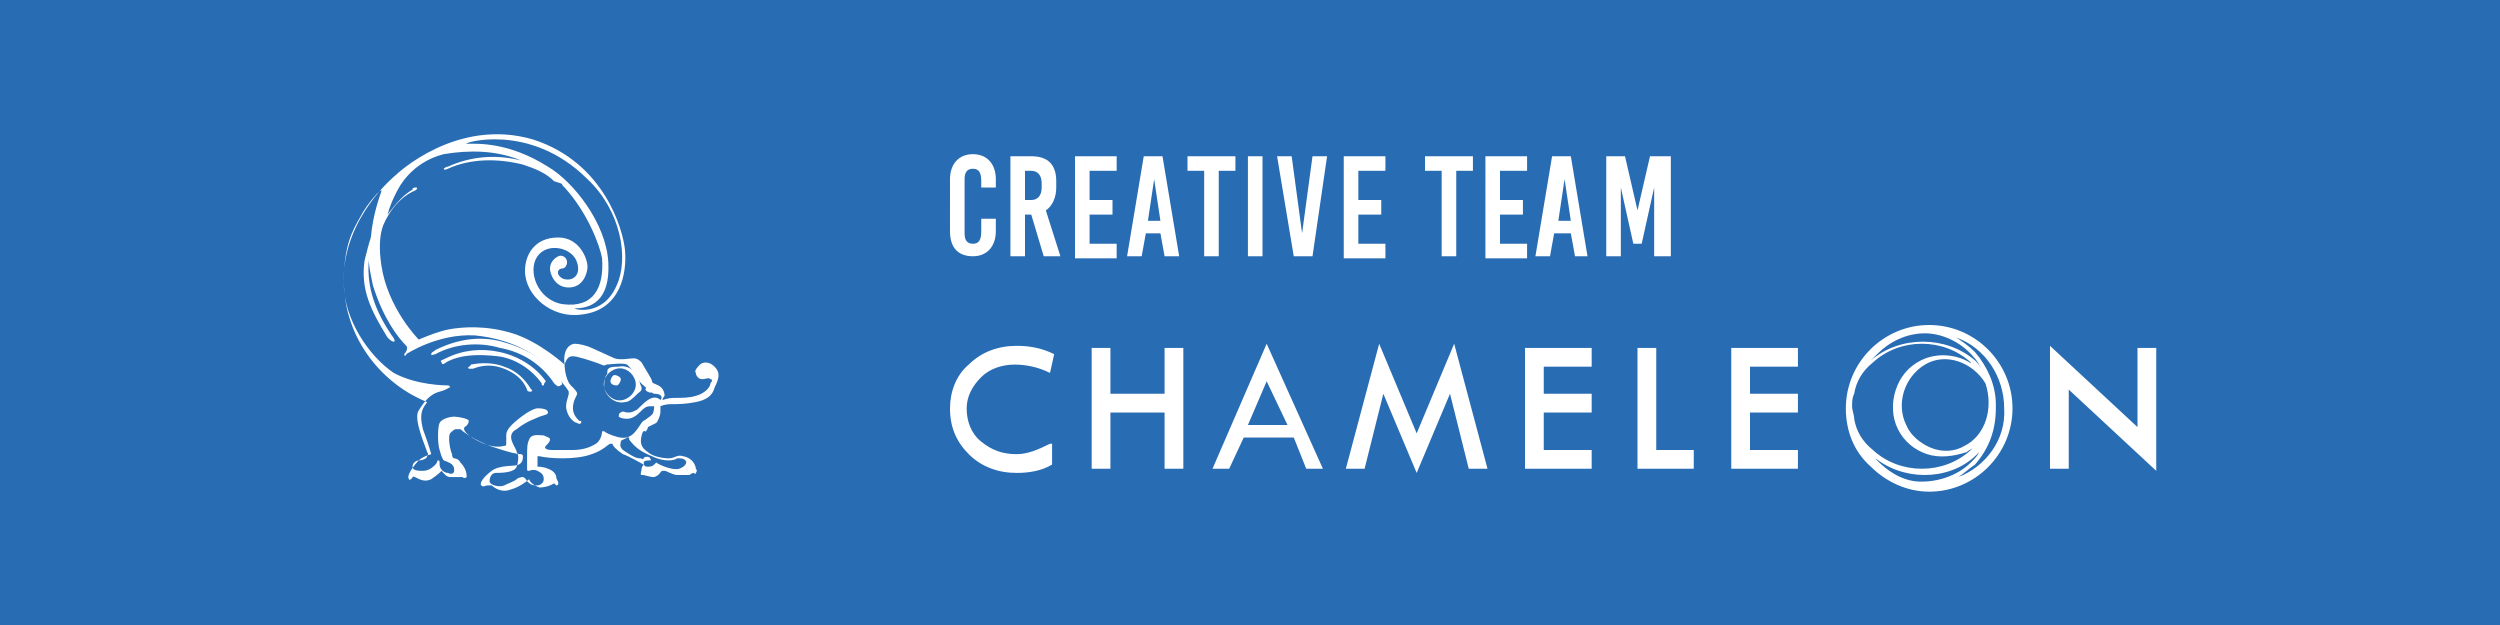 <?xml version="1.0" encoding="utf-8"?>
<svg version="1.1" xmlns="http://www.w3.org/2000/svg" xmlns:xlink="http://www.w3.org/1999/xlink" x="0px" y="0px" width="120px" height="30px" viewBox="0 0 120 30"><style>.st1{fill:#fff}.st2{fill:none}</style><path d="M0 0h120v30H0z" style="fill:#286cb4"/><path d="M50.4 17.9c-.6-.3-1.2-.4-1.7-.4-.6 0-1.2.2-1.6.6-.4.4-.7.9-.7 1.5s.2 1.2.7 1.6c.5.4 1 .6 1.7.6.5 0 1-.2 1.6-.5h.1v1c-.5.3-1.1.4-1.7.4-.9 0-1.7-.3-2.3-.9-.6-.6-.9-1.3-.9-2.2 0-.8.3-1.6.9-2.1.6-.6 1.4-.9 2.3-.9.6 0 1.2.1 1.8.4l-.2.9zM52.4 16.7h.9v2.2h2.6v-2.2h.9v5.8h-.9v-2.7h-2.6v2.7h-.9v-5.8zM60.8 16.5l2.7 6h-.8l-.6-1.5h-2.4l-.7 1.5h-.8l2.6-6zm0 1.8-.9 2.1h1.9l-1-2.1zM69.8 16.5l1.6 6h-.9l-.9-3.6-1.6 3.8-1.6-3.8-.9 3.6h-.9l1.6-6 1.8 4.3 1.8-4.3zM73.2 16.7h3.2v.9h-2.3v1.3h2.3v.9h-2.3v1.8h2.3v.9h-3.2v-5.8zM83.1 16.7h3.2v.9H84v1.3h2.3v.9H84v1.8h2.3v.9h-3.2v-5.8zM78.6 16.7h.9v4.9h1.8v.9h-2.7v-5.8zM98.4 16.6l4.2 3.9v-3.8h.9v5.9l-4.2-3.9v3.8h-.9v-5.9zM92.6 15.6c-2.2 0-4 1.8-4 4 0 1.1.4 2.1 1.2 2.8.7.7 1.7 1.2 2.8 1.2 2.2 0 4-1.8 4-4s-1.8-4-4-4zm-.7 7.5c-.7-.1-1.3-.5-1.8-1-.1-.1-.1-.2-.2-.2 1.4 1.2 3.6 1.2 4.9 0l.2-.2c-.1.2-.2.3-.4.5-.7.7-1.8 1-2.7.9zm2.4-1.7c-.5.3-1.1.3-1.6.1-.5-.2-1-.6-1.2-1.1-.5-1-.1-2.3.9-2.9s2.3-.1 2.9.9c.4 1.2 0 2.5-1 3zm-2.1-4.1c-.6.3-1 .8-1.2 1.4-.2.6-.2 1.3.1 1.9.3.6.8 1 1.4 1.2.6.2 1.3.1 1.9-.1.1-.1.2-.1.3-.2l-.1.1c-1.3 1.2-3.4 1.2-4.7 0-.5-.4-.8-.9-.9-1.5 0-.2-.1-.4-.1-.6 0-.2 0-.4.1-.6.1-.6.4-1.1.9-1.5 1.3-1.2 3.4-1.2 4.7 0 0 0 0 .1.1.1-.7-.5-1.7-.6-2.5-.2zm2.6 0c-.7-.6-1.6-.9-2.5-.9-.9 0-1.8.3-2.5.9l.3-.3c.6-.6 1.4-1 2.3-1 .8 0 1.7.4 2.3 1.1.2.2.3.4.4.6-.1-.2-.2-.3-.3-.4zm-.8 5.6c.3-.2.5-.4.8-.6.7-.8 1-1.7 1-2.7v-.2c0-.9-.4-1.8-1-2.5-.3-.3-.6-.5-.9-.7 1.4.5 2.3 1.9 2.3 3.4.1 1.5-.9 2.8-2.2 3.3zM47.8 8.6V9h-.7v-.3c0-.4-.1-.6-.4-.6-.3 0-.4.2-.4.5v2.6c0 .3.1.5.4.5.3 0 .4-.2.4-.6v-.6h.7v.6c0 .7-.4 1.2-1.1 1.2s-1.1-.4-1.1-1.2V8.6c0-.7.4-1.2 1.1-1.2s1.1.5 1.1 1.2zM49.5 10.3h-.3v2h-.7V7.5h1c.8 0 1.2.4 1.2 1.2V9c0 .5-.2.9-.5 1.1l.7 2.2h-.8l-.6-2zm-.3-.7h.3c.3 0 .5-.2.5-.6v-.2c0-.4-.2-.6-.5-.6h-.3v1.4zM52.3 8.2v1.4h1.1v.7h-1.1v1.4h1.3v.7h-2V7.5h2v.7h-1.3zM55.9 12.3l-.2-1.1H55l-.2 1.1h-.7l.8-4.8h.9l.8 4.8h-.7zm-.8-1.7h.6l-.3-2-.3 2zM58.5 8.2v4.1h-.7V8.2H57v-.7h2.3v.7h-.8zM59.9 12.3V7.5h.7v4.8h-.7zM62.1 12.3l-.8-4.8h.7l.5 3.7.5-3.7h.7l-.7 4.8h-.9zM65.2 8.2v1.4h1.1v.7h-1.1v1.4h1.3v.7h-2V7.5h2v.7h-1.3zM69.9 8.2v4.1h-.7V8.2h-.8v-.7h2.3v.7h-.8zM72 8.2v1.4h1.1v.7H72v1.4h1.3v.7h-2V7.5h2v.7H72zM75.6 12.3l-.2-1.1h-.8l-.2 1.1h-.7l.8-4.8h.9l.8 4.8h-.6zm-.8-1.7h.6l-.3-2-.3 2zM79.4 12.3V9l-.6 2.7h-.4L77.8 9v3.3h-.7V7.5h.9l.6 2.6.6-2.6h1v4.8h-.8z" class="st1"/><path d="M30.5 21.3v-.1c-.1 0-.1 0 0 .1-.2 0-.3 0-.4.1-.1.1-.1.2.1.4s.6.3.8.4c.2 0 .1.1.2 0s.3 0 .3 0c0 .1.1.1 0 .1s-.3 0-.3.1.1.2.2.2.2 0 .3-.1c.1-.1 0-.2.1-.1 0 0 .8.3 1.1.3.3-.1.4-.3.3-.4-.1-.1-.2-.2-.4-.1-.2 0-.6.1-1.2-.1-.8-.4-1.1-.6-1.1-.8zM26.3 8c1.2.7 2.8 2.7 2.9 4.6s-.9 2.2-1.6 2.2c-.2 0 1.3.5 2-1.1.6-1.3.2-3.6-1.4-5.1-2.8-2.8-6.2-1.7-5.9-1.7.6 0 2.1-.1 4 1.1z" class="st2"/><path d="M30.5 21.3v-.1c-.1 0-.1 0 0 .1-.2 0-.3 0-.4.1-.1.1-.1.2.1.4s.6.3.8.4c.2 0 .1.1.2 0s.3 0 .3 0c0 .1.1.1 0 .1s-.3 0-.3.1.1.2.2.2.2 0 .3-.1c.1-.1 0-.2.1-.1 0 0 .8.3 1.1.3.3-.1.4-.3.3-.4-.1-.1-.2-.2-.4-.1-.2 0-.6.1-1.2-.1-.8-.4-1.1-.6-1.1-.8z" class="st2"/><path d="M20.7 17c0 .1.1 0 .2 0 .9-.5 2.1-.6 3.1-.3 1.1.2 2 .8 2.6 1.7.1.1.2.2.3.1.1 0 .1-.1 0-.3-.6-.9-1.7-1.5-2.8-1.8-1.1-.3-2.2-.1-3.2.4-.1.1-.2.1-.2.2z" class="st1"/><path d="M22.5 17.7h.2c.5-.2 1-.2 1.5 0s.9.5 1.1 1c0 .1.1.1.2.1 0 0 .1-.1 0-.1-.3-.5-.7-.9-1.3-1.1-.5-.2-1.1-.2-1.6-.1 0 .1-.2.1-.1.2z" class="st1"/><path d="M26.1 18.5c-.1 0-.1 0-.1-.1-.5-.7-1.3-1.2-2.1-1.3-.9-.1-1.8-.1-2.5.3-.1.1-.2.1-.2 0-.1-.1 0-.1.2-.2.8-.4 1.7-.5 2.6-.3s1.7.7 2.2 1.4c-.1.1-.1.2-.1.2zM31.4 18.8s-.1-.2-.3-.2c-.2 0-.1.2 0 .2.1.1.3 0 .3 0zM30.7 18.3c-.1-.5-.6-.8-1-.7-.2 0-.4 0-.5.1-.1.1 0 .3-.1.3-.1.2-.1.4-.1.6.1.5.6.8 1 .7.2 0 .4-.2.6-.4.1-.1.2-.1.2-.3 0 0-.1-.2-.1-.3zm-.8.9c-.4.1-.8-.2-.9-.6-.1-.4.2-.8.6-.9.4-.1.8.2.9.6s-.2.8-.6.9z" class="st1"/><path d="M29.3 18.3c0-.1.1-.3.2-.3s.3.1.3.2-.1.3-.2.3c-.2 0-.3-.1-.3-.2z" class="st1"/><path d="M34.3 17.6c-.3-.3-.6-.2-.7-.1-.1.1-.3.3-.2.4 0 .1.1.3.3.3.2 0 .3-.1.4 0 .1 0 .1.1 0 .2 0 .2-.3.5-.7.6-.3.1-.7.1-1.1.1-.2 0-.5.1-.5.1 0-.1.1-.2.1-.2 0-.2-.1-.4-.3-.5-.2-.1-.3-.1-.3-.2s-.4-.7-.5-.9c-.1-.1-.2-.2-.4-.2s-.6.1-.9 0c-.2-.1-.9-.4-1.1-.5-.2-.1-.6-.2-.8-.2-.2 0-.6.2-.5 1 0 0-1.2-1.1-2.5-1.5-1.3-.4-2.4-.3-3-.2-.6.1-1.5.5-1.5.5s-1.5-1.5-1.8-3.6c-.1-.7-.1-1.4.1-1.9.3-.7.8-1.3 1.4-1.6 0 0 .3-.1.2-.2-.1 0-.2 0-.2.1-.5.3-.8.7-1.2 1.2.2-.7.5-1.2.5-1.2s.6-1.3 2.2-1.7c1.2-.2 2.5-.2 3.7.3-1.2-.3-2.4-.2-3.5.3-.1 0-.2.1-.2.1 0 .1.2 0 .2 0 1.1-.5 2.4-.5 3.6-.2.6.2 1.1.4 1.5.8.3.1.4.1.4.2l.1.1c1.1 1.2 1.7 2.8 1.8 3.4.1 1.4-.4 2.4-1.9 2.2-1.2-.2-1.7-1.6-1.2-2.3.5-.7 1.7-.4 1.9.3.2.6-.2.9-.6.8-.1 0-.4-.2-.3-.4.1-.2.3 0 .4-.3.1-.3-.2-.5-.4-.4-.2.1-.4.3-.4.6 0 .2.2.9.9.9s.9-.7.9-1c0-.4-.4-1.4-1.4-1.4-1.2 0-1.6.9-1.6 1.6 0 1.2 1.3 2.3 2.7 2.1 1.9-.2 2.2-2 2.1-3.1-.1-1-1-4.2-4.4-5.3C21.9 5.6 19 8.4 19 8.4s-2.5 2-2.5 5 2 5.1 4 5.9c-.2.3-.4.5-.2 1.3.3.8.4 1.2.4 1.2s-.4.1-.6.3c-.2.2-.5.6-.5.8 0 .1.1.2.1.1.1 0 .1-.2.2-.1.1 0 .4.3.8.1.3-.2.5-.4.5-.4s.2.3.4.3h.6c.1.1.2 0 .2 0 0-.1 0-.4-.3-.7-.1-.2-.3-.2-.3-.2s-.1 0-.1-.2c-.1-.2-.2-.8-.1-1 .1-.1.2-.2.3-.2h.2c.2.2 1 .7 1.7.9.6.2 1 .3 1.2.3 0 0 .1 0 .1.1s0 .3-.2.4c-.2.1-.9 0-1.3.3s-.6.6-.5.7c.1.1.2 0 .3 0h.2s.4.4.9.2c.4-.1.8-.4.9-.5 0 .1.2.3.5.4.4 0 .7-.2.7-.2l.1.1s.1 0 .1-.1-.1-.2-.1-.3c0-.1-.1-.3-.4-.4-.2-.1-.5-.1-.5-.1v-.5h.1c.4.1 1.7.2 2.5-.1.6-.2.8-.5.9-.5h.1c0 .1.2.3.5.5.3.1.8.4 1 .5 0 0-.1.1-.1.2s-.1.3 0 .3h.1s.3.1.5.1c.3-.1.3-.3.4-.3h.1c.1 0 .4.2.6.2h.6c.1-.1.2-.1.2-.1s.1.1.1 0c0 0 .1-.1 0-.2 0-.1-.1-.5-.6-.6-.3-.1-.4.1-.7.1-.3 0-.8-.1-1-.3-.3-.2-.4-.4-.3-.8s.2-.1.2-.2c.1-.1.1-.2.1-.2l.4-.2c.1-.1.2-.4.2-.5V19.5s.2-.1.5-.1.7 0 1.2-.1.8-.3.9-.7c.2-.4.3-.7 0-1zm-6.1-9c1.6 1.5 2 3.8 1.4 5.1-.7 1.6-2.2 1.1-2 1.1.7 0 1.7-.3 1.6-2.2-.1-1.9-1.7-3.9-2.9-4.6-1.9-1.2-3.4-1.1-3.9-1.1-.3 0 3-1.1 5.8 1.7zm3.1 13.3c.6.3 1.1.2 1.2.1.2 0 .3 0 .4.1.1.1 0 .3-.3.4-.3.1-1-.2-1.1-.3l-.1.1c-.1.1-.2.1-.3.1-.1 0-.2 0-.2-.2 0-.1.2-.1.3-.1.1 0 0-.1 0-.1 0-.1-.3-.1-.3 0-.1.1 0 0-.2 0s-.5-.2-.8-.4c-.2-.2-.1-.3-.1-.4 0-.1.2-.1.3-.2h.1v.1c.3.4.6.6 1.1.8zm.4-2.7c-.1-.1-.3-.2-.6 0s-.5.5-.6.5c-.2.1-.2.1-.4.1-.1 0-.2-.1-.3 0-.1 0-.1.2-.1.2s.1.1.4.1c.2 0 .4-.1.6-.3.2-.2.3-.3.5-.3h.2s0 .3-.1.4c-.1.1-.4.3-.4.3-.1 0-.3.5-.6.7-.3.2-.6.1-.9 0s-.4-.2-.4-.2h-.1s0 .4-.3.6c-.3.2-.7.3-1.1.3h-1c-.3 0-.4-.1-.3-.2.1-.1.2-.2.2-.3 0-.1-.1-.1-.3-.2-.2 0-.6-.1-.7.2-.1.2-.1.4-.1.8v.6c0 .1 0 .1.1.1 0 0 .2-.1.4 0s.3.2.3.4-.2.3-.3.3c-.2 0-.3 0-.5-.2-.1-.2-.2-.2-.2-.2s-.2 0-.3.1c-.1.1-.4.2-.6.3-.2.1-.7 0-.7-.2s.1-.4.3-.4c.2 0 .9 0 1-.3.1-.3.1-.6 0-.7 0-.2-.6-.8 0-1.1.5-.4.9-.5 1.1-.6.3-.1.4-.1.4-.2 0-.2-.4-.2-.5-.2-.1 0-.4.1-.9.5s-.6.6-.6.8v.3c0 .2 0 .2-.1.2-.7.2-1.6-.4-1.8-.6-.2-.2-.1-.3-.1-.3s.2-.1.2-.3c0-.1-.5-.2-.7-.2-.2 0-.6.1-.7.3s-.1 1 0 1.3c.1.4.2.5.2.5s.3.1.4.2c.1.1.1.2.1.3 0 .1-.1.2-.3.1-.2 0-.4-.2-.4-.4s0-.2-.1-.2c0 0 0 .1-.1.2s-.3.3-.6.3c-.2 0-.5 0-.5-.2s.2-.3.3-.3c.2 0 .4-.1.4-.2 0 0 .1-.1 0-.2 0-.1-.7-1.6-.4-2 .3-.5.6-.8 1-.9.4-.1.4-.2.5-.2 0-.1-.1-.1-.1-.1-.1 0-1.5 0-2.6-.6-1.2-.8-2.4-2.6-2.4-4.3 0-1.8.4-2.5.8-3.2.3-.6 1.1-1.5 1-1.2-.1.3-.4 1.1-.5 2.2-.1.3-.2.7-.3 1.1-.2 1.4.3 2.4 1.1 3.7.1.1.2.2.3.2.1 0 0-.2-.1-.3-.8-1.2-1.2-2.3-1.1-3.6v-.1c0 .4.1.8.2 1.3.5 1.6 1.2 2.5 1.6 2.9.1.1 0 .3-.1.4 0 .1.1.1.1 0 0 0 1.5-1 3.3-.9 2 .2 3.2 1.1 3.8 1.8.4.5.6.7.7.9v.1c0 .1-.2.5-.1.8.1.4.4.6.5.6 0 0 .1.1.2 0 0-.1 0-.1-.1-.1-.1-.1-.3-.3-.3-.6 0-.4.2-.6.2-.7 0-.1-.1-.2-.3-.4-.2-.2-.3-.7-.3-1 .1-.3.2-.4.4-.4s.8.2 1.1.3.4.2.5.1c.1 0 .8-.1 1 0 .1.1.3.3.5.6.1.3.3.4.4.5.2.1.3.3.4.3.4 0 .4.2.3.3z" class="st1"/></svg>